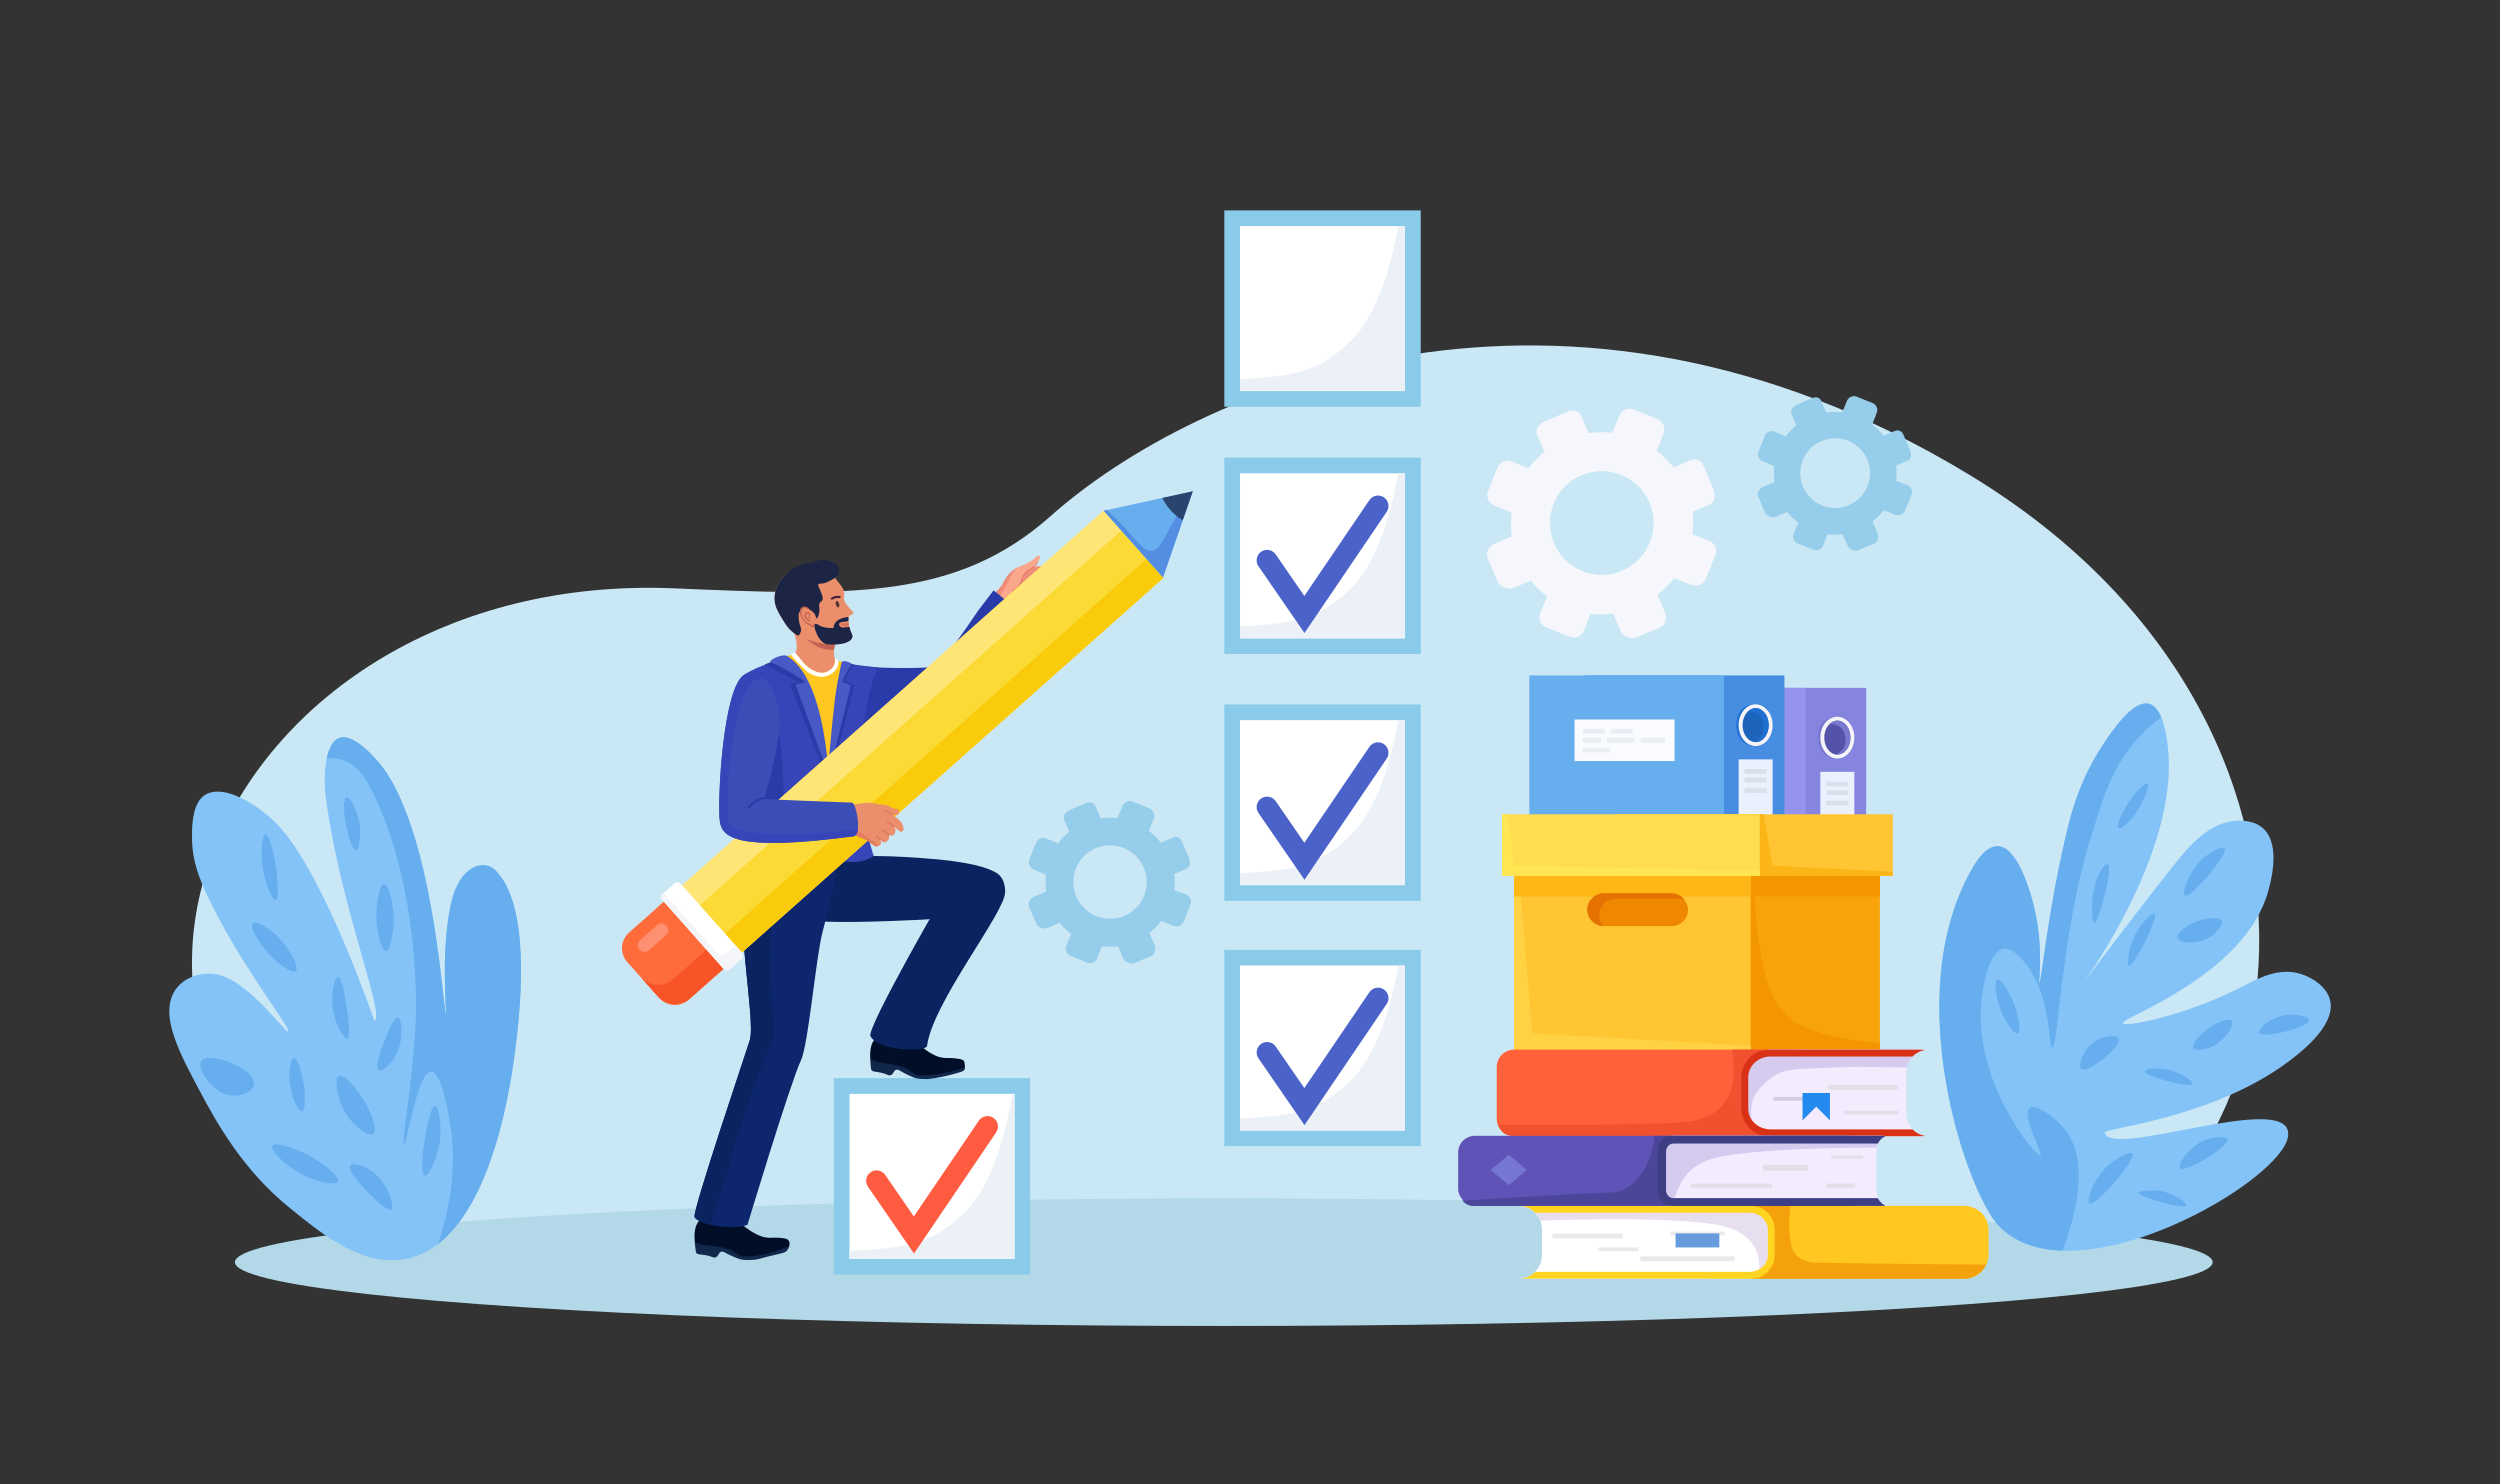 <?xml version="1.0" encoding="UTF-8"?>
<svg id="_x2014_ÎÓÈ_x5F_1" xmlns="http://www.w3.org/2000/svg" version="1.1" viewBox="0 0 6400 3800">
  <rect x="0" y="0" width="6400" height="3800" fill="#333333" stroke="none"/>
  <!-- Generator: Adobe Illustrator 29.2.0, SVG Export Plug-In . SVG Version: 2.1.0 Build 22)  -->
  <defs>
    <style>
      .st0 {
        fill: #8585e0;
      }

      .st1 {
        fill: #5f53b7;
      }

      .st2 {
        fill: #2070d1;
      }

      .st3 {
        fill: #1c2546;
      }

      .st4 {
        fill: #ffc533;
      }

      .st5 {
        fill: #f4f5f9;
      }

      .st6 {
        fill: #ff5b41;
      }

      .st7 {
        fill: #7878ce;
      }

      .st8 {
        fill: #7575d3;
      }

      .st9 {
        fill: #ffc71f;
      }

      .st10 {
        fill: #3b4db7;
      }

      .st11 {
        fill: #eaeaea;
      }

      .st12 {
        fill: #669cdd;
      }

      .st13 {
        fill: #29446d;
      }

      .st14 {
        fill: #e3dfe8;
      }

      .st15 {
        fill: #543434;
      }

      .st16 {
        fill: #e7dfef;
      }

      .st17 {
        fill: #ffd243;
      }

      .st18 {
        fill: #d4cbef;
      }

      .st19 {
        fill: #5353aa;
      }

      .st20 {
        fill: #a9d9ed;
      }

      .st21 {
        fill: #f5f7fc;
      }

      .st22 {
        fill: #258aef;
      }

      .st23 {
        fill: #b3d9e8;
      }

      .st24 {
        fill: #eb8e6c;
      }

      .st25 {
        fill: #9494ed;
      }

      .st26 {
        fill: #ffd522;
      }

      .st27 {
        fill: #fafbff;
      }

      .st28 {
        fill: #eaedf4;
      }

      .st29 {
        fill: #d6cce2;
      }

      .st30 {
        fill: #4b63c9;
      }

      .st31 {
        fill: #ebf0ff;
      }

      .st32 {
        fill: #12274c;
      }

      .st33 {
        fill: #c36252;
      }

      .st34 {
        fill: #ef8c78;
      }

      .st35 {
        fill: #f4ebff;
      }

      .st36 {
        fill: #f7f4f9;
      }

      .st37 {
        fill: #e57200;
      }

      .st38 {
        fill: #f95428;
      }

      .st39 {
        fill: #d8745d;
      }

      .st40 {
        fill: #fcb517;
      }

      .st41 {
        fill: #3845b8;
      }

      .st42 {
        fill: #548ee2;
      }

      .st43 {
        fill: #e27c5d;
      }

      .st44 {
        fill: #96cdea;
      }

      .st45 {
        fill: #ef8800;
      }

      .st46 {
        fill: #fff;
      }

      .st47 {
        fill: #010e28;
      }

      .st48 {
        fill: #67aeef;
      }

      .st49 {
        fill: #0d266d;
      }

      .st50 {
        fill: #ff6c3c;
      }

      .st51 {
        fill: #cae7f5;
      }

      .st52 {
        fill: #1d65bc;
      }

      .st53 {
        fill: #4659c6;
      }

      .st54 {
        fill: #f25130;
      }

      .st55 {
        fill: #84c3f7;
      }

      .st56 {
        fill: #ff8f71;
      }

      .st57 {
        fill: #442138;
      }

      .st58 {
        fill: #ebf1f7;
      }

      .st59 {
        fill: #f9cb0b;
      }

      .st60 {
        fill: #f28d79;
      }

      .st61 {
        fill: #3e3e84;
      }

      .st62 {
        fill: #ffdd50;
      }

      .st63 {
        fill: #f9a30b;
      }

      .st64 {
        fill: #ffe576;
      }

      .st65 {
        fill: #ffb715;
      }

      .st66 {
        fill: #ff613b;
      }

      .st67 {
        fill: #d86a50;
      }

      .st68 {
        fill: #4c469b;
      }

      .st69 {
        fill: #89cbe8;
      }

      .st70 {
        fill: #ffe652;
      }

      .st71 {
        fill: #092460;
      }

      .st72 {
        fill: #293ba8;
      }

      .st73 {
        fill: #478ee2;
      }

      .st74 {
        fill: #f4a10c;
      }

      .st75 {
        fill: #fcda35;
      }

      .st76 {
        fill: #d83116;
      }

      .st77 {
        fill: #fff2f0;
      }

      .st78 {
        fill: #dae0ea;
      }

      .st79 {
        fill: #f49600;
      }

      .st80 {
        fill: #97bfff;
      }

      .st81 {
        fill: #fba78d;
      }
    </style>
  </defs>
  <path class="st51" d="M1726.9,1506.2c453.2,19.3,721.5,29.4,963-185.3,369.1-328.2,1307.3-737.1,2349.9-106.5,1120.6,677.8,817,1989.2,124.6,2033.8-64.9,4.2-4073.6,21.3-4102.2,7.1C-17.1,2715.9,563.9,1456.6,1726.9,1506.2Z"/>
  <ellipse class="st23" cx="3132.9" cy="3231.2" rx="2531.5" ry="163.3"/>
  <path class="st21" d="M4328,1178.2l-43.4,18.5c-12.2-15.2-27.4-31-43.2-42.9l17.4-44.2c5.8-14.4-1.3-31.2-15.8-37l-60.4-24.4c-14.4-5.8-31,1.2-36.8,15.6l-18.4,44c-19.7-2.4-41.4-1.6-60.7.9l-18.5-43.4c-6.1-14.3-19.7-18-34-11.9l-59.9,25.5c-14.3,6.1-25.5,20.4-19.4,34.7l18.5,43.4c-15.2,12.2-28.5,26.3-40.5,42.2l-43-17.9c-14.4-5.8-30.6,1.1-36.4,15.5l-24.1,60.3c-5.8,14.4,1.3,30.9,15.8,36.7l44.2,18.5c-2.4,19.7-1.4,41.5,1.1,60.9l-43.4,18.5c-14.3,6.1-25,22.2-18.9,36.5l25.5,59.9c6.1,14.3,27.3,23,41.6,16.9l43.4-18.5c12.2,15.2,26.3,28.4,42.1,40.3l-18,42.9c-5.8,14.4,1.1,30.6,15.5,36.4l60.3,24.1c14.4,5.8,30.9-1.3,36.7-15.8l16.1-43.2c19.7,2.4,39.1,2.5,58.5,0l18.5,43.4c6.1,14.3,27.2,23.3,41.5,17.2l59.9-25.5c14.3-6.1,18-25.6,11.9-39.9l-18.5-43.4c15.2-12.2,30.8-27.3,42.7-43.1l44.1,17.4c14.4,5.8,31.2-1.3,37-15.7l24.4-60.4c5.8-14.4-1.2-31-15.6-36.8l-43-16c2.4-19.7,2.6-39,.1-58.3l43.4-18.5c14.3-6.1,16.3-24.7,10.2-39l-25.5-59.9c-6.1-14.3-18.7-20.5-33-14.4ZM4152.6,1461c-67.4,28.7-145.4-2.7-174.1-70.1-28.7-67.4,2.7-145.4,70.1-174.1,67.4-28.7,145.4,2.7,174.1,70.1,28.7,67.4-2.7,145.4-70.1,174.1Z"/>
  <path class="st44" d="M3002.7,2144.2l-30.7,13.1c-8.7-10.8-19.4-21.9-30.6-30.4l12.3-31.3c4.1-10.2-1-22.1-11.2-26.2l-42.8-17.3c-10.2-4.1-22,.8-26.1,11.1l-13,31.2c-14-1.7-29.3-1.1-43,.6l-13.1-30.7c-4.3-10.1-13.9-12.8-24.1-8.5l-42.4,18.1c-10.1,4.3-18.1,14.4-13.8,24.6l13.1,30.7c-10.8,8.7-20.2,18.7-28.7,29.9l-30.5-12.7c-10.2-4.1-21.7.8-25.8,11l-17.1,42.7c-4.1,10.2.9,21.9,11.2,26l31.3,13.1c-1.7,14-1,29.4.7,43.1l-30.7,13.1c-10.1,4.3-17.7,15.7-13.4,25.8l18.1,42.4c4.3,10.1,19.4,16.3,29.5,12l30.7-13.1c8.7,10.8,18.6,20.1,29.8,28.5l-12.7,30.4c-4.1,10.2.8,21.6,11,25.8l42.7,17.1c10.2,4.1,21.9-1,26-11.2l11.4-30.6c14,1.7,27.7,1.8,41.4,0l13.1,30.7c4.3,10.1,19.3,16.5,29.4,12.2l42.4-18.1c10.1-4.3,12.7-18.1,8.4-28.3l-13.1-30.7c10.8-8.7,21.8-19.3,30.3-30.6l31.3,12.4c10.2,4.1,22.1-.9,26.2-11.2l17.3-42.8c4.1-10.2-.8-21.9-11.1-26.1l-30.5-11.3c1.7-14,1.9-27.6,0-41.3l30.7-13.1c10.1-4.3,11.6-17.5,7.2-27.6l-18.1-42.4c-4.3-10.1-13.2-14.5-23.3-10.2ZM2878.5,2344.5c-47.8,20.3-103-1.9-123.3-49.6-20.3-47.8,1.9-103,49.6-123.3,47.8-20.3,103,1.9,123.3,49.6,20.3,47.8-1.9,103-49.6,123.3Z"/>
  <path class="st44" d="M4851.1,1103.1l-29.2,12.4c-8.2-10.2-18.4-20.9-29.1-28.9l11.7-29.8c3.9-9.7-.9-21-10.6-24.9l-40.7-16.4c-9.7-3.9-20.9.8-24.8,10.5l-12.4,29.6c-13.3-1.6-27.9-1.1-40.9.6l-12.4-29.2c-4.1-9.6-13.2-12.1-22.9-8l-40.3,17.2c-9.6,4.1-17.2,13.7-13.1,23.3l12.4,29.2c-10.2,8.2-19.2,17.7-27.3,28.4l-28.9-12.1c-9.7-3.9-20.6.7-24.5,10.4l-16.2,40.6c-3.9,9.7.9,20.8,10.6,24.7l29.7,12.5c-1.6,13.3-1,28,.7,41l-29.2,12.4c-9.6,4.1-16.8,14.9-12.7,24.6l17.2,40.3c4.1,9.6,18.4,15.5,28,11.4l29.2-12.4c8.2,10.2,17.7,19.1,28.3,27.1l-12.1,28.9c-3.9,9.7.7,20.6,10.4,24.5l40.6,16.2c9.7,3.9,20.8-.9,24.7-10.6l10.8-29c13.3,1.6,26.3,1.7,39.3,0l12.4,29.2c4.1,9.6,18.3,15.7,27.9,11.6l40.3-17.2c9.6-4.1,12.1-17.2,8-26.9l-12.4-29.2c10.2-8.2,20.7-18.4,28.8-29l29.7,11.7c9.7,3.9,21-.9,24.9-10.6l16.4-40.6c3.9-9.7-.8-20.9-10.5-24.8l-28.9-10.7c1.6-13.3,1.8-26.2,0-39.2l29.2-12.4c9.6-4.1,11-16.6,6.9-26.2l-17.2-40.3c-4.1-9.6-12.6-13.8-22.2-9.7ZM4733,1293.4c-45.4,19.3-97.8-1.8-117.2-47.2-19.3-45.4,1.8-97.8,47.2-117.2,45.4-19.3,97.8,1.8,117.2,47.2,19.3,45.4-1.8,97.8-47.2,117.2Z"/>
  <g>
    <path class="st20" d="M5333.7,2515.3c-1.4,1.9-2.2,3-2.2,3,0,0,.8-1,2.2-3Z"/>
    <path class="st55" d="M5889,2492.9c-55.9-16.8-107.8,12-139.3,28.2-160.6,82.9-311.1,108.3-315,98.5-5.8-14.6,312.7-120.9,372.3-339.5,6.4-23.7,30.8-113.1-9.7-155.9-23.8-25.1-59.8-23.5-70.8-23-72.2,3.2-125.9,68.8-156,106.6-84.2,105.7-218.2,282.7-236.8,307.5-1.4,2-2.2,3-2.2,3,0,0,.8-1.1,2.2-3,24.6-33.9,247-351.9,215.7-606.2-2.9-23.8-12-97.2-47.1-107.2-41.5-11.9-96.7,71.4-118.9,104.9-58.7,88.7-80.6,173.9-90.8,216.3-50.4,208.1-66.9,394-71.7,393.7-3.6-.3,14.3-101.3-19.8-217.8-7.8-26.8-38.4-131.5-86.7-132.7-11.7-.3-34.3,4.3-62.5,52.1-194.9,329.8-13.4,839.2,65.3,920.2,191.1,196.8,733.4-117.1,740.6-232.9,7.2-117.2-459.4,64.4-469.4-7-1.5-10.4,274.9-35.1,470.3-181.2,26.4-19.8,119-89,107-153.6-7-37.6-47.1-62-76.6-70.9Z"/>
    <path class="st20" d="M5333.7,2515.3c-1.4,1.9-2.2,3-2.2,3,0,0,.8-1,2.2-3Z"/>
    <path class="st48" d="M5502.3,1801.9c-41.5-11.9-96.7,71.4-118.9,104.9-58.7,88.7-80.6,173.9-90.8,216.3-50.4,208.1-66.9,394-71.7,393.7-3.6-.3,14.3-101.3-19.8-217.8-7.8-26.8-38.4-131.5-86.7-132.7-11.7-.3-34.3,4.3-62.5,52.1-194.9,329.8-13.4,839.2,65.3,920.2,41.1,42.3,98.4,61,163.1,63.1,36.7-98.5,65.7-225.7,11-303.2-26.2-37.1-80.3-75-95.9-61.8-20.8,17.6,35.2,117.4,28.2,121.7-10.4,6.5-176.2-192.9-150.3-402.6,1.9-15.4,14.6-118,54.4-126.8,8.4-1.9,23.4-.8,48.5,26.9,78.8,86.9,66.3,226,77.4,226,12.2,0,17.6-168.4,58.1-374.4,5.5-27.8,19.7-97.3,47.3-184.7,28-88.5,44.3-138.6,81.9-192.2,17.8-25.4,46.8-60.7,91.7-94.6-6.9-16.5-16.7-30.1-30.4-34Z"/>
    <path class="st48" d="M5456.4,2044.2c-17.5,24.1-37.2,62.3-34.9,72.8,2.1,9.4,21.4-4.3,35.9-21.3,23.9-28.1,44.8-77.5,41.5-87.5-3-9.1-26.5,14-42.5,36Z"/>
    <path class="st48" d="M5376.6,2230.9c-25.4,41.9-23.9,129.8-16,132,10.3,2.9,47.3-133,37.4-149.5-4.2-6.9-16,8.4-21.5,17.4Z"/>
    <path class="st48" d="M5617.4,2222.7c-18.3,26.1-31.5,64.8-24.4,69.9,14.1,10,112.3-106.2,101.9-120.4-5.9-8-50.6,12.1-77.6,50.5Z"/>
    <path class="st48" d="M5625.1,2358c-23.9,8.8-53.2,29.2-50.4,42,2.8,12.5,35.8,17.1,62.2,8.4,29.3-9.7,55.9-37.6,51.4-50-4.4-12.2-39-9.3-63.2-.4Z"/>
    <path class="st48" d="M5516,2339.1c-6.2-4.7-42.2,28.3-58.3,73.4-8.3,23.3-14.1,57.6-8.1,59.9,12.4,4.8,77.2-125.2,66.5-133.3Z"/>
    <path class="st48" d="M5113.2,2508.3c-9.5,4.3-4.1,55.4,16.8,95.8,9.4,18,27.6,45.1,35.4,41.4,9-4.4,2.5-50.6-14.2-87.3-10-21.8-29.6-53.6-37.9-49.9Z"/>
    <path class="st48" d="M5359.8,2667.7c-28.3,20.5-40.1,61-31.7,68.9,14.5,13.6,103.2-56.8,96-76.5-4-10.9-39.2-10.7-64.3,7.6Z"/>
    <path class="st48" d="M5547.7,2737.9c-24.2-4.4-55.7-1.8-56.5,4.6-1.6,12.6,117.8,44.7,122.2,32.8,2.5-6.7-29.6-30.8-65.7-37.4Z"/>
    <path class="st48" d="M5642.7,2640.9c-10.8,9.3-32.5,31.1-27.9,41,4.4,9.6,32.3,6,52.8-5.1,30.2-16.2,52.5-52.8,45.8-62.9-6.9-10.4-45.2,5.1-70.7,27Z"/>
    <path class="st48" d="M5845.7,2599.3c-34.7,7.1-65.3,35.3-61.9,44.5,6.1,16.6,127.5-13.4,127.2-31.6-.2-9.7-35.1-19.1-65.3-12.9Z"/>
    <path class="st48" d="M5395,2985.6c-37.5,34.7-54.6,89.2-46.4,95.4,14.2,10.7,121-112.2,110.3-127.4-5.3-7.6-40.9,10.7-63.9,32Z"/>
    <path class="st48" d="M5528,3048.3c-12.3-1.8-24.7-.8-24.7-.8-10.6.8-27.5,2.1-28.1,5.8-1.5,10.1,117.8,44.7,122.2,32.8,2.6-7.2-36.5-33.1-69.4-37.9Z"/>
    <path class="st48" d="M5622.1,2930.9c-25.9,18.2-47.4,51.5-41.6,59.4,11.1,15,127-54.8,121.6-73-3.1-10.3-46.8-9.8-80,13.6Z"/>
  </g>
  <g>
    <path class="st55" d="M1266.4,2226.4c-27.1-25.8-90.1-13.6-112.2,88.5-27,125-9.6,281-13.1,281.1-2.2,0-12.4-133.3-37.1-271-48.3-269.3-115.7-352.6-139.1-378.7-14.8-16.4-67.5-74.9-101.2-54.8-28.9,17.3-38.5,85.5-28.3,160,37.1,271,153.4,556,122.7,561.3,0,0-120.2-353-235.4-488.2-53-62.2-162.4-130.4-207.7-81.2-24.8,26.9-23.8,82.6-23.4,105.3,1.2,65.6,24.1,119.2,70.8,206.6,75.7,141.8,181.1,277.5,175.7,285.3-5.4,7.9-106.6-138.6-190.9-147.4-39.2-4.1-92.8,12.3-109,63-19.5,61,23.9,144.3,71.2,233.1,44.3,83.1,110.1,203.9,232.5,303.2,85.6,69.5,189.9,154.2,301.1,129.7,223.2-49.2,271.8-494.1,280.3-572,7.9-71.9,36.6-334.9-56.9-423.9Z"/>
    <path class="st48" d="M1266.4,2226.4c-27.1-25.8-90.1-13.6-112.2,88.5-27,125-9.6,281-13.1,281.1-2.2,0-12.4-133.3-37.1-271-48.3-269.3-115.7-352.6-139.1-378.7-14.8-16.4-67.5-74.9-101.2-54.8-13,7.8-22.1,25.8-27.2,50.1,14.7-1.7,30.3-.4,46,6,35.6,14.6,56,49.5,68.9,75.2,127.2,253.3,113.2,581.1,113.2,581.1-7.4,172.9-37.9,322.7-30.5,324.6,8.1,2.1,35-186.7,69.8-185.4,25.9,1,45.5,107,51.5,154.7,6.7,54.1,10.7,152.3-34,287,156.8-120.9,194.6-466.8,202.1-534.6,7.9-71.9,36.6-334.9-56.9-423.9Z"/>
    <path class="st48" d="M582.5,2717.2c-18.6-6.4-61.2-16.3-68.5.8-8.8,20.6,32.5,84.2,81.2,87.1,23.7,1.4,52.9-11.5,55-29.4,2.7-22.8-38.9-48.5-67.8-58.4Z"/>
    <path class="st48" d="M751.9,2708.5c-7.8,1-12.3,31.2-11,55.3,2.3,42.4,23.6,83.7,32.9,81.1,8.9-2.5,8.1-45,3-74.7-4.6-26.8-16.1-62.8-24.9-61.7Z"/>
    <path class="st48" d="M771.9,2948.7c-25.5-11.3-70.9-26.6-75.6-15.3-4.9,11.8,34.8,51.5,77.8,73.5,38.3,19.6,87.5,29.4,91.7,17.2,4.7-13.4-45.5-53.9-93.9-75.5Z"/>
    <path class="st48" d="M679.4,2136c-7.5,1-10.4,37.1-9.3,62.1,2.4,55.9,27.1,108.4,36,105.8,8.2-2.3,3.9-50.4,2.7-63.5-4.4-49.5-19.8-105.6-29.4-104.4Z"/>
    <path class="st48" d="M711.1,2398c-23.9-23.4-58-42.7-64.7-33.7-6.7,9,14.9,44.8,32.4,66.5,28.4,35.3,71.1,64.5,79.3,54.6,7.9-9.6-16-57-47-87.4Z"/>
    <path class="st48" d="M865.1,2501.3c-8,.2-16.1,35.3-14.2,67.4,2.9,49.1,29.4,93.5,38.4,90.3,9.8-3.5.8-64.4-1.6-80.5-1.5-10.3-11.4-77.5-22.6-77.2Z"/>
    <path class="st48" d="M866.6,2754.9c-11.5,7.9-3.9,58,17.4,93.7,22.2,37.3,62.2,63.6,72.7,53.1,11.2-11.2-10.3-64.5-34.3-99-14.4-20.7-44.2-55.6-55.7-47.7Z"/>
    <path class="st48" d="M945.5,2993.8c-18.3-11.2-44.4-18.4-49.2-9.4-8,15.1,47,69.7,49.3,71.9,14.4,14.2,48.8,48,56.9,39.9,9.2-9.2-12.7-75.2-57-102.5Z"/>
    <path class="st48" d="M886.4,2041c-10.2,3.3-6.5,58.7,6.7,100.9,3.3,10.6,11.1,35.4,18.1,34.5,7.6-.9,12.7-32,10.2-58.7-3.8-40.4-25.7-79.7-34.9-76.7Z"/>
    <path class="st48" d="M982.9,2263c-10,.3-17,38.6-18.8,61.5-4.2,52.9,12.2,110.1,24.5,109.7,10.6-.3,18.2-43,19.1-72.7,1.5-47.4-13.1-98.9-24.8-98.5Z"/>
    <path class="st48" d="M1019.1,2604.5c-9.1-2.9-24.4,34.6-32.9,55.2-2.5,6-28.7,70.2-17.4,79.5,7.3,6,29.1-11.6,41.8-32.4,24.3-39.9,19.1-98.9,8.5-102.3Z"/>
    <path class="st48" d="M1113.6,2830.8c-8.1-.7-16,34.5-20.5,54.7-10.9,48.7-17.8,119.8-6.3,123.7,9.8,3.3,33.9-42.4,39.6-90.6,4.9-41.7-3.7-87-12.8-87.8Z"/>
  </g>
  <g>
    <rect class="st69" x="2134.5" y="2760.1" width="502.7" height="502.7"/>
    <rect class="st46" x="2174.7" y="2800.3" width="422.4" height="422.4" transform="translate(5397.4 625.6) rotate(90)"/>
    <path class="st58" d="M2478.3,3094.5c-32,35.1-67.8,57.1-67.8,57.1-57.4,35.3-113,42-167.8,46.4-20.5,1.6-43.2,3.2-68,4.3v20.3h422.4v-422.4h-5c-16.2,95.3-49.1,223.3-113.8,294.2Z"/>
    <path class="st6" d="M2339.7,3208.9l-117.7-170.8c-8.4-12.2-5.3-28.8,6.9-37.2h0c12.2-8.4,28.8-5.3,37.2,6.9l73.3,106.3,166.5-245.3c8.3-12.2,25-15.4,37.2-7.1h0c12.2,8.3,15.4,25,7.1,37.2l-210.4,310.1Z"/>
  </g>
  <g>
    <rect class="st69" x="3134.3" y="2431.5" width="502.7" height="502.7"/>
    <rect class="st46" x="3174.4" y="2471.7" width="422.4" height="422.4" transform="translate(6068.5 -702.7) rotate(90)"/>
    <path class="st58" d="M3579.6,2471.7c-16.8,94.1-49.6,216-112.1,284.5-32,35.1-67.8,57.1-67.8,57.1-57.4,35.3-113,42-167.8,46.4-17.5,1.4-36.7,2.7-57.5,3.8v30.6h422.4v-422.4h-17.2Z"/>
    <path class="st30" d="M3339.4,2880.2l-117.7-170.8c-8.4-12.2-5.3-28.8,6.9-37.2h0c12.2-8.4,28.8-5.3,37.2,6.9l73.3,106.3,166.5-245.3c8.3-12.2,25-15.4,37.2-7.1h0c12.2,8.3,15.4,25,7.1,37.2l-210.4,310.1Z"/>
  </g>
  <g>
    <rect class="st69" x="3134.3" y="1803.4" width="502.7" height="502.7"/>
    <rect class="st46" x="3174.4" y="1843.6" width="422.4" height="422.4" transform="translate(5440.4 -1330.8) rotate(90)"/>
    <path class="st58" d="M3579.6,1843.6c-16.8,94.1-49.6,216-112.1,284.5-32,35.1-67.8,57.1-67.8,57.1-57.4,35.3-113,42-167.8,46.4-17.5,1.4-36.7,2.7-57.5,3.8v30.6h422.4v-422.4h-17.2Z"/>
    <path class="st30" d="M3339.4,2252.1l-117.7-170.8c-8.4-12.2-5.3-28.8,6.9-37.2h0c12.2-8.4,28.8-5.3,37.2,6.9l73.3,106.3,166.5-245.3c8.3-12.2,25-15.4,37.2-7.1h0c12.2,8.3,15.4,25,7.1,37.2l-210.4,310.1Z"/>
  </g>
  <g>
    <rect class="st69" x="3134.3" y="1171.7" width="502.7" height="502.7"/>
    <rect class="st46" x="3174.4" y="1211.8" width="422.4" height="422.4" transform="translate(4808.7 -1962.6) rotate(90)"/>
    <path class="st58" d="M3579.6,1211.8c-16.8,94.1-49.6,216-112.1,284.5-32,35.1-67.8,57.1-67.8,57.1-57.4,35.3-113,42-167.8,46.4-17.5,1.4-36.7,2.7-57.5,3.8v30.6h422.4v-422.4h-17.2Z"/>
    <path class="st30" d="M3339.4,1620.4l-117.7-170.8c-8.4-12.2-5.3-28.8,6.9-37.2h0c12.2-8.4,28.8-5.3,37.2,6.9l73.3,106.3,166.5-245.3c8.3-12.2,25-15.4,37.2-7.1h0c12.2,8.3,15.4,25,7.1,37.2l-210.4,310.1Z"/>
  </g>
  <g>
    <rect class="st69" x="3134.3" y="538.6" width="502.7" height="502.7"/>
    <rect class="st46" x="3174.4" y="578.7" width="422.4" height="422.4" transform="translate(4175.5 -2595.7) rotate(90)"/>
    <path class="st58" d="M3579.6,578.7c-16.8,94.1-49.6,216-112.1,284.5-32,35.1-67.8,57.1-67.8,57.1-57.4,35.3-113,42-167.8,46.4-17.5,1.4-36.7,2.7-57.5,3.8v30.6h422.4v-422.4h-17.2Z"/>
  </g>
  <path class="st72" d="M2207.8,1705.3c50.2,6.9,176.9,6,199.2,0,37.1-10,63.1,30.6,49.8,61.1-23.4,53.6-247.8,122.1-261.8,102.7-12.5-17.4-2.4-165.9,12.8-163.8Z"/>
  <path class="st81" d="M2574.8,1494.1c5.1-5.2,1.4-11.6,5-15.8,12.7-14.9,29.4-20.5,32.7-21.6,2-.6,8-1.6,20.1-3.5,7.2-1.2,13.5-1.8,25.9-3.2,14.5-1.6,17.6-1.7,19,.3,1.8,2.5-.5,6.2-5,15.2-9.7,19.6-14.6,29.4-15.7,39.2-.8,6.7.1,9.9-2.4,16-3.1,7.6-8.5,12.2-10.6,13.9-5.6,4.6-10.8,6.4-16.9,8.4-5.8,1.9-12.2,4.1-20.6,3.7-4.7-.2-6.4-1.1-12-.8-3.4.2-6.3.7-8.3,1.2l-48.9-7.8c6.1-2.2,7.8-20.3,17.8-27.1,7.6-5.2,17.8-16.3,19.7-18.1Z"/>
  <path class="st60" d="M2603.8,1501.7c3-3.8,5.1-8.2,9.2-16.9,7.4-15.7,6.6-17.1,10.4-21.1,4.1-4.3,8.3-6.2,16-9.6,2.4-1.1,4.7-2,7-2.8,3.4-.4,7.3-.8,12.2-1.4.7,0,10.8-.9,16.1-1.1l-14,42.3c-2,5.1-3.2,9.3-3.7,13.6-.8,6.7.1,9.9-2.4,16-.9,2.2-2,4.1-3.1,5.7-3,1.1-8.9,4.5-12.7,5.2-23.4,3.9-44-20.6-41.2-23.4,2.3-2.3-.3,1.7,6.2-6.5Z"/>
  <path class="st81" d="M2638,1494.6c.5,0,.8.1.8.1,0,0-.3,0-.8-.1Z"/>
  <path class="st81" d="M2620.4,1494.2c7.1-.9,15.1,0,17.7.4.5,0,.8.1.8.1,0,0-.3,0-.8-.1-1.4-.3-4.5-1.1-7-3.3-.8-.7-2.9-2.7-2.9-5.4,0-1.6.7-2.8,1.6-4.1.6-.9,2.1-3.3,5-4.7,2.1-1,3.3-.7,8.4-1,2.1-.1,3.9-.3,7.5-.7,6.1-.7,12.4-1.9,13.5-2.1,4.6-.8,6.3-1.3,8.9-.7,1,.3,3.2.8,5.2,2.7.6.6,3,3,3.1,6.8.1,2.7-.9,4.7-1.2,5.1-2.2,4-6.9,5.2-7.9,5.5-3.3.9-5.5.2-6.1,1.5-.4.8.3,1.7.8,3,1.4,3.5.7,8.4-1.5,10.9-2.8,3.4-7.4,1.7-8.9,5-.5,1.2,0,1.6,0,4-.1,3.5-1.6,8.4-5,10.5-.7.4-1.8.9-6,.8-5.5,0-7.8-1.1-17.1-3-4.8-1-6.7-1.3-9.1-3-1.2-.8-4.5-3.1-4.3-5.7.3-3.1,5.2-6,5.2-6,0,0-2-.9-4.1-2.9-.6-.6-2.5-2.3-2.8-5.1-.3-2.5.8-5.1,2.5-6.6,1.7-1.5,3.6-1.8,4.6-1.9Z"/>
  <path class="st67" d="M2656,1493c2.1,0,4.7.1,6.9.3,1.1,0,2.2.1,3.2.2v1.6c-1,0-2.1-.1-3.3-.2-2.2-.1-4.7-.3-6.8-.3h-1.3c-5.5.1-13,.2-17.1.7l-.2-1.6c4.2-.5,11.8-.6,17.3-.7h1.3Z"/>
  <path class="st67" d="M2646.6,1510.1c2.4.3,5,1,7.1,1.5,1.2.3,2.2.6,3,.7l-.3,1.5c-.9-.2-1.9-.4-3.1-.7-2-.5-4.5-1.2-6.9-1.5-3.7-.5-7.9-1-13.3-1.1-2.8,0-8.6.5-12.7.9l-.2-1.6c4.2-.4,10-1,12.9-.9,5.5.1,9.8.7,13.5,1.2Z"/>
  <path class="st81" d="M2590.4,1464.2c5.2-5.6,8.3-8.4,12.7-10.8,2.8-1.6,3.4-1.4,9.5-3.9,2.9-1.2,10.3-4.2,18.1-8.4,4.3-2.3,9.3-5,15.2-9.4,8.4-6.3,9.4-9.1,11.8-9.5,3.2-.5,4.2,1.6,4.3,3.9,0,2.6-.6,4.6-1,5.7-2.8,7.9-9.3,14.5-9.3,14.5-4.1,4.1-7.9,6.6-12.7,9.8-5.7,3.8-7.4,4.2-11.1,7.5-1.2,1.1-4.3,4.1-7.2,8.7-3.7,5.9-4.8,10.9-5.7,13.8-3.9,12.9-17.7,27.6-30,26.5-5.5-.5-11-4.2-13.3-9.2-3.2-6.6,0-13.7,2.5-19.2,2.3-5.1,6.9-10.1,16.3-20.1Z"/>
  <path class="st77" d="M2636.1,1482.1c1.3,1.2,1.6,2.7,1.8,3.4.2,1,.5,2.3,0,3.6-.8,1.7-2.8,3-4.6,2.6-1.3-.3-2-1.2-2.5-1.8-1.3-1.7-1.4-3.6-1.4-4.2,0-.5,0-4.5,2.4-5.3,2-.7,4.1,1.3,4.3,1.6Z"/>
  <path class="st77" d="M2617.1,1497c1.2-.2,2.2.2,3.4.7,1.2.5,1.8.7,2.2,1.2,2.2,2,1.7,7-.3,8.1,0,0-.8.3-2.4.7-1,.3-1.5.4-1.6.4-1.8,0-3.2-2.5-3.4-2.8-1.1-2-.8-3.9-.7-4.7.1-1,.3-2.4,1.4-3.2.5-.3,1-.4,1.4-.5Z"/>
  <path class="st77" d="M2618.5,1512.9c.7-.3,2-.6,2.5,0,.4.4,0,.9-.2,2.4-.3,2.2.5,3.1-.2,3.8-.4.4-1.1.5-1.9.5-.6,0-1.2,0-1.7-.2-1.2-.7-1.4-2.3-1.4-2.4-.1-1.9,1.5-3.4,2.9-4Z"/>
  <path class="st34" d="M2586.8,1465.2c5.5-5.3,11.9-9.4,16.3-11.8,1.1-.6,1.9-1,2.7-1.3-8.1,7-15.6,15-20.6,26.3-3.3,7.5-3.6,12.2-9.1,20.1,0,0-14.6,28.2-23.3,34.9-2.7,2-12.5-2.2-22,1.8,0,0,20.8-21.5,28.8-30.6,8.9-10.2,12.6-25.3,27.1-39.5Z"/>
  <path class="st67" d="M2604.6,1502c4.5-4.8,8-10.7,9.7-16.2.1-.4.3-.9.4-1.4.8-3,2.1-7.5,5.3-12.6,2.6-4.1,5.4-7.1,7.4-8.8,2.4-2.2,3.9-3.1,6.3-4.5,1.3-.8,2.8-1.7,4.9-3,.2-.1.4-.2.6-.4,2.9-1.9,11.9-7.7,16.6-15.9l1.4.8c-4.9,8.6-14.1,14.5-17.1,16.5-.2.1-.4.3-.6.4-2.1,1.4-3.6,2.3-4.9,3.1-2.3,1.4-3.8,2.3-6,4.3-1.9,1.7-4.6,4.5-7.1,8.5-3.1,5-4.4,9.3-5.2,12.2-.1.5-.3,1-.4,1.4-1.7,5.7-5.4,11.8-10,16.8-5,5.3-10.6,8.9-15.9,10l-.3-1.5c5-1,10.3-4.4,15.1-9.5Z"/>
  <path class="st81" d="M2668.9,1456.2c5.5-2.9,7.4-5.4,11.2-4.9,2.2.3,3.7,1.3,4.2,1.7,3.1,2.2,4.5,6.3,3.9,9.8-.4,2.1-1.4,3.4-2.7,5.1-2.2,2.9-4.8,4.6-6.4,5.5-2.6,1.5-6.8,1.9-15.2,2.9-3.1.3-4.6.4-6.4-.4-.2,0-3.8-1.8-4.5-5.6-.7-3.8,2.1-7,3.2-8.1,3.3-3.6,5.4-2.2,12.7-6Z"/>
  <path class="st77" d="M2662.3,1463.5c1.3.1,3.1.4,4.9,1.6,1,.7,2.3,1.5,2.6,2.9.3,1.4-.5,2.5-.8,3.1-1.6,2.6-5,3.8-7.8,3.6-1.2,0-3.6-.2-4.9-2-1-1.3-.9-2.8-.9-3.6,0-.4.3-4,2.9-5.4,1.1-.6,2.1-.4,4.1-.2Z"/>
  <path class="st67" d="M2667.1,1476.6c1.6-.3,3.3-1.1,4.7-1.6.7-.3,1.3-.6,1.8-.7l.5,1.5c-.4.1-1,.4-1.7.7-1.5.6-3.3,1.4-5,1.7-3.5.7-8.2.3-11.6-2.5-1.1-.9-2.1-2.1-2.9-3.5l1.4-.7c3.6,6.6,11.3,5.5,12.8,5.2Z"/>
  <path class="st72" d="M2543.5,1511.2l48.9,39.6c5.5,3.3-51.3,108.3-87.7,162.2-40,59.3-139.2,27.6-139.2,27.6,57.6-56.5,105.7-129.5,138.3-177l39.8-52.4Z"/>
  <path class="st72" d="M2407,1705.3c5.9,5.6,7.1,11.6,7.2,14.6l-4.3.2c-.1-2.4-1.1-7.2-5.9-11.7-4.6-4.3-10.5-6.3-13.5-7l1-4.2c3.5.9,10.1,3.1,15.5,8.1Z"/>
  <path class="st71" d="M2357.2,2196.4c-48.6-3.2-96.2-6.3-166.6-4.5-158.5,4.1-150.4-44.1-174.4,2.9-5.9,11.5-1.1,58.1,9.6,89.5,9.3,27.4,17.4,51.1,39.6,67.9,18.1,13.7,203.4,6.6,279.7,2.9,21.4-1,61.4-3.1,111.1-9.4,45.1-5.8,96.3-108.6,91.7-111.9-15.6-11.3-63.6-28.8-190.7-37.3Z"/>
  <path class="st47" d="M2468.1,2717.2c-1.4-4-6.4-5.7-20-7.5-17.8-2.3-23.4-.2-34.8-1.9-11.9-1.7-20.2-6.1-27.1-9.8-23.4-12.4-28.8-23-45.8-36.9-28.4-23.1-71-28.7-92.6-10.4-2.9,2.4-8.9,8.2-13.4,17-6.6,12.8-6.5,25.1-6.8,32.5-.6,15.4,2.6,13.3,1.8,26.5-.2,2.9-.4,4.7.7,6.8,2.9,5.6,10.8,4.4,24.3,7.4,16.9,3.7,19.5,8.8,25.8,6.2,7.7-3.2,7-12.1,14.2-13.7,4.6-1.1,8.1,1.8,15.8,6.3,0,0,9.7,5.7,26,12.6,11.5,4.9,21.1,4.9,36.4,5,17.6,0,16.8-2.8,63-11.6,18.6-3.5,29.3,0,33.3-8.3,2.2-4.5,1.2-14.6-.8-20.1Z"/>
  <path class="st32" d="M2470.1,2730.5c-6.7,8-63.8,19.8-86.5,21.5-22.5,1.7-33.7,2.5-45.3-4.2-7-4.1-11.2-9.2-23.4-14.5-2.8-1.2-8-3.3-20.1-6.2-24.6-5.8-31.9-3.9-49-8.6-4.5-1.3-10.6-3.2-17.6-6.4.6,6.5,1.2,24.4,2.3,26.5,2.9,5.6,10.8,4.4,24.3,7.4,16.9,3.7,19.5,8.8,25.8,6.2,7.7-3.2,7-12.1,14.2-13.7,4.6-1.1,8.1,1.8,15.8,6.3,0,0,9.7,5.7,26,12.6,11.5,4.9,21.1,4.9,36.4,5,17.6,0,88.3-15.4,94.2-22.4,2.5-3,3-6.7,3-9.4Z"/>
  <path class="st71" d="M2573.2,2283.6c0-91.6-116-51.9-137.3-25.9-9.6,11.7-218.2,374.4-207.6,394.7,20.6,39.6,143,40.4,144.9,25.3,14.5-112.2,200-341.4,200-394.1Z"/>
  <path class="st47" d="M2019,3175.8c-2.4-3.5-6.6-5.5-20.3-6.8-17.9-1.7-23.4.6-34.8-.6-11.9-1.3-20.4-5.4-27.4-8.8-23.8-11.5-46-32.6-63.5-45.8-29.2-22-55.6-15.5-76.6,3.5-2.8,2.5-8.6,8.5-12.8,17.5-6.1,13-5.8,25.3-5.6,32.7.3,12.3,1.6,21.4,2.8,26.4.6,2.8-.2,4.7,1,6.8,3.1,5.5,10.9,4,24.6,6.5,17,3.1,19.8,8.1,26,5.2,7.5-3.5,6.5-12.3,13.7-14.2,4.6-1.2,8.2,1.5,16,5.7,0,0,9.9,5.3,26.4,11.7,11.6,4.5,21.2,4.2,36.5,3.7,17.6-.6,16.7-3.4,62.5-13.9,18.4-4.2,28.8-6.1,32.5-14.5,2-4.6,2-10.8-1-15.1Z"/>
  <path class="st32" d="M2020.5,3189.7c-11.5,4.9-20.5,8.2-28.7,11-17.1,5.9-33.7,11.4-56.3,14-22.4,2.5-33.6,3.7-45.5-2.6-7.2-3.8-11.5-8.8-23.9-13.7-2.9-1.1-8.1-3-20.3-5.5-24.8-4.9-32.1-2.7-49.2-6.8-4.6-1.1-10.7-2.8-17.8-5.7.9,6.4,2.5,9.3,2.3,19.6,0,2.9-.2,4.7,1,6.8,3.1,5.5,10.9,4,24.6,6.5,17,3.1,19.8,8.1,26,5.2,7.5-3.5,6.5-12.3,13.7-14.2,4.6-1.2,8.2,1.5,16,5.7,0,0,9.9,5.3,26.4,11.7,11.6,4.5,21.2,4.2,36.5,3.7,17.6-.6,16.7-3.4,62.5-13.9,18.4-4.2,24.9-5.2,29.5-13.7,1.2-2.2,2.6-5,3.2-8.1Z"/>
  <path class="st49" d="M1952.1,2238.3c-6,3.8-31.2-43.5-37.1-26.7-41.8,118.3,21.6,396,4.3,452.2-5.4,17.5-146.4,433.8-141.3,451.3,5.7,19.7,98.7,34.8,135.5,20.5,0,0,109.3-362.4,136.9-421,19.1-40.4,38-261.5,55-327.5,17.7-68.6,61.9-242.1,41-270.7-32.6-44.7-150,94-194.4,121.9Z"/>
  <path class="st71" d="M1976.1,2663.9c17.7-40.1-30.7-224.6,17.6-433.1-.8.5-72.7-36-78.7-19.2-41.8,118.3,21.6,396,4.3,452.2-5.4,17.5-145.3,433.5-141.3,451.3,2.2,9.7,37.2,11.6,41.6,20.3,14.4-43.6,102.9-350.2,156.5-471.5Z"/>
  <g>
    <path class="st24" d="M2135.9,1657c2.4-11.3,6.6-13,6.6-18.2,0-25.9-104-51.8-112.1-35.4-2.8,5.8,3.1,14,7.2,32.7,9.8,45.6-18,45.3-13.9,49.9,18,20.4,50.8,36.6,81.7,43,13.3,2.7,39.9,5.3,44.7-4.8,3.2-6.7-6.6-12.1-12.4-35.5-1.9-7.7-4.5-18.7-1.8-31.7Z"/>
    <path class="st33" d="M2035.8,1599.7c12.5,20.8,41.4,59.6,86.4,63.7,3.8.3,8,.5,12.7.2.2-2.1.5-4.3,1-6.6,2.4-11.3,6.6-13,6.6-18.2,0-23.2-83.6-46.4-106.7-39.1Z"/>
    <path class="st24" d="M2164.6,1543.6c-1.8-3-3.4-5.9-4.1-10.2-.8-5,.4-7.7.8-11.4,1-10-5.4-18.9-10.4-25.9-6.8-9.5-12.5-11.8-11.9-17.8.3-3.3-11.7-27.3-27.1-27.1-17.3.2-20.1-1.9-31.4-2-10.1,0-49.5-.3-75.8,28.3-2.7,2.9-23.2,25.9-21.6,57.6.9,18.8,9.2,32.3,22.1,53.2,6.4,10.5,12,19.3,22.2,28.3,12.4,10.8,24.1,15.3,39.3,20.8,30.9,11.3,54.2,11.3,72.3,11.3,3.1,0,16.4-.1,30.1-7.1,10.5-5.3,11.7-9.8,11.9-11.4.5-3.2-1.2-4.1-3.9-12.8-1.7-5.3-2.4-9.3-3.3-13.8-1.6-8.5-1.8-13.5-1.8-15-.1-4.7-.2-7.1.5-8.7,2.9-6.6,11.5-6.3,12.1-10.6.3-1.7-.9-2.8-5.2-7.4-10.7-11.6-13.6-16.3-14.6-18Z"/>
    <path class="st3" d="M2113.4,1433.8c-17.1-2.6-33.5,7.9-44.8,7.8-10.1,0-37.7,7.3-64,35.9-2.7,2.9-23.2,25.9-21.6,57.6.9,18.8,9.2,32.3,22.1,53.2,6.2,10.2,11.6,18.8,21.3,27.5-3-5.9-6.2-10.8-9.1-14.9,2.9,4.1,6.1,9,9.1,14.9.3.3.6.5.9.8,5.4,4.8,10.8,8.3,16.3,11.2,3.1-3,5.9-7.6,6.9-12.4,1.8-8.5-3.1-11.1-5.2-26.9-1.2-8.9-2-16.1,2-22.8,2.8-4.7,8.7-10.3,14.9-9.8,2,.1,4.3,1.5,9,4.2,5.7,3.3,8.5,4.9,10.9,7.2,7.2,7.1,6.1,15.8,8.3,15.8,2.9,0,9.2-15.2,7-28.6-.4-2.1-1.2-5.9.5-9.9,1.9-4.4,4.8-4.1,6.9-7.4,3.4-5.6-.2-14.3-6.1-28.4-3.3-7.7-5.1-10.5-3.6-12.9,1.8-2.9,6.2-1.1,14.8-2.9,5.6-1.2,10.1-3.6,19.2-8.6,4.4-2.4,7.6-4.1,10-5.8,0-.1,0-.3,0-.3,10.7-4.3,22.6-37.4-25.5-44.6Z"/>
    <path class="st15" d="M2141.7,1538.5c-2.3.6-3.2,4.8-1.9,9.3,1.2,4.5,4.1,7.7,6.4,7.1,2.3-.6,3.2-4.8,1.9-9.3-1.2-4.5-4.1-7.7-6.4-7.1Z"/>
    <path class="st39" d="M2172,1593.3c-6.7,4.6-21.8,1.4-22.3,2.6-.7,1.8,13,11.8,22.2,8.3.9-.3,1.5-1.1,1.5-2.1,0-2.8-.5-9.5-1.4-8.8Z"/>
    <path class="st57" d="M2150,1525.8c-3.3-.6-7.5-.8-12.2.3-3.3.8-6.5,2.1-9.4,4-1.4.9-1.7,2.7-.7,4h0c.9,1.2,2.4,1.5,3.6.7,2.4-1.5,5-2.6,7.8-3.3,3.8-.9,7.3-.7,10-.3,1.4.2,2.7-.6,3.1-2h0c.4-1.7-.6-3.3-2.1-3.5Z"/>
    <path class="st3" d="M2176.1,1610.9c-.8-3.6-.1-4.5-1.1-5.4-2.3-2.2-59.8,10.5-81.2-6.7-3.9-3.1-6.9-.9-8.4-.9-4.4-.2,8.1,51.3,35.9,52,14.5.4,20.7,0,25.6-.5,7.4-.8,14.5-2.1,22-5.3,4.5-2,8.2-4.2,10.9-8.2,1-1.5,2.8-4.4,2.7-8.1,0-.9-.2-1.5-2.7-7.5-2.8-6.7-3.2-7.2-3.6-9.3Z"/>
    <path class="st3" d="M2172,1580.4c0-1-4.2-.4-7.5,0-5.7.8-7.9,2.1-10.1,2.8-1.9.6-4.9,1.6-8.4,3.9-2.2,1.4-6.8,4.6-9.8,10.6-1.2,2.3-2.9,6-2.1,10.3.5,2.8,2.2,5.9,3.3,5.7.8-.1,22.5-7.1,19.9-7.2-7.2-.1-12.1-7.8-7.5-12.1,3-2.9,21.7-3.1,22.1-4.5.7-2.7,0-7.5.2-9.6Z"/>
    <g>
      <path class="st24" d="M2069.5,1557.5c-.5-.4-9.5-7-15.8-3.1-6.1,3.7-5.8,14.9-4.2,21.6,4,15.8,21.9,27.9,28.5,23.7,7.4-4.7,4.9-31.9-8.6-42.1Z"/>
      <g>
        <path class="st33" d="M2072.4,1587.3s-.3-.2-.6-.4c.4.2.6.4.6.4Z"/>
        <path class="st33" d="M2072.4,1587.3c-.3-.2-.6-.4-.8-.5-.2-.1-.5-.3-.9-.5-2-1.2-1.1-.7,0,0-1.5-1-3.7-2.5-5.3-4.7-2.3-2.9-3.3-5.7-2.8-7.6.5-1.8,2.3-3.7,4.5-3.7,1.6,0,3.2,1,4.3,2.7.5.7,1.3,1.1,2.1.7,1-.4,1.3-1.8.6-2.7-1.8-2.6-4.4-4.3-7.1-4.3-3.9,0-6.8,3.1-7.6,6.2-1.3,5.3,3.1,11.3,7.3,14.9,1.7,1.5,4.8,3.7,7,3.1.2,0,2.7-1.1-1.1-3.5Z"/>
        <path class="st33" d="M2070.7,1586.3c.2.2.5.3.9.5,0,0,.1,0,.2.1-.3-.2-.7-.5-1.1-.7,0,0,0,0,0,0Z"/>
      </g>
      <path class="st33" d="M2083.4,1596.2h0c-.9.2-1.4,1.1-1.2,2,.4,2.3-.1,2.8-1.5,3.2h0c-2.8.8-4.9-1.4-6.7-3.8-.7-.9-1.3-1.7-2.3-1.6-3.4.4-11.9-6-16.8-15.7-2.6-5.2-3.7-10.3-3.3-15.1.2-1.9.4-4.5,2.3-6.4,1.9-2,4.6-2.1,5.7-2.1,3.9,0,7.1,2.2,9,3.9.7.6,1.6.6,2.2,0,.7-.7.6-2-.1-2.7-2.3-2.1-6.3-5-11.3-4.9-1.4,0-5,.1-7.8,3-2.7,2.7-3,6.4-3.2,8.5-.4,3.9,0,10,3.7,17.3,5.2,10.2,14.2,17.4,19.4,17.7,0,0,0,0,0,.1,1.4,1.8,5,6.6,10.3,5.1,0,0,0,0,0,0,4-1.2,4.2-4.5,3.8-7.2-.2-1.1-1.1-1.8-2-1.6ZM2072.1,1599.7h0s0,0,0,0Z"/>
      <path class="st33" d="M2074.1,1572.7c-.4-.5-2.9.3-3.9,2.3-1.1,2.1-.3,4.6.2,5.9.9,2.7,2.8,4.9,3.3,4.7.6-.3-2.3-4.6-1.1-9,.6-2.3,2-3.4,1.7-3.9Z"/>
    </g>
  </g>
  <path class="st80" d="M2141.2,1692.5c.1.1.2,0,0,0,0,0,0,0,0,0Z"/>
  <path class="st9" d="M2196.8,1706.1c-5.8-2.4-39.4-14.7-55.6-13.6.1,0,0,0,0,0,0,0,0,0,0,0-.4-.2-2.4-.7-4.4,6.1-3.3,10.8-13.2,18.7-21.1,21.7-20.7,7.8-46.9-8.8-60.4-25.4-9.2-11.3-20-20.4-22.5-19.9-62.8,13.9-92.9,38.2-112,58.1-18.6,19.4-22.6,46.2-26.6,66.1-4.7,23.3-2.6,109.2-7.5,227-4.5,109-.6,171.5-.6,171.5,0,0,13.5,4.4,42.2-1.8,90.1-19.4,99.2-37.1,145.6-41.7,55.8-5.6,113,6.8,113,6.8,0,0-18.5-137.9-8.1-226.3,2.9-24.6,7.2-60.8,25.5-102.6,9.4-21.3-1.8-123.7-7.4-126Z"/>
  <path class="st41" d="M2202.2,1981.1c3.4-193.8,45.8-272.5,45.8-272.5-40.2-3.3-85.9-11.3-85.9-11.3-21.4,45.6-17,84.4-17,84.4,0,0-1.5,25.9-6.6,86.1-3.8,44.4-8.5,99.8-16.3,100.1-5.2.2-9.7-23.7-18.4-69-9.7-50.7-13.4-84.8-28.9-130.7-2.6-7.8-6.6-18.8-14.3-31.7-8.9-14.9-23.5-39.2-51.2-47.2-13.4-3.9-94,25.5-110.2,43.3-9.3,10.2,5,6.6-5.7,56.8-7.3,34-6.5,113.1-7.5,186.2-1.2,86.5,12.5,200.1,11.5,280.2,32.1,12.9,49.4,12.9,84,11.7,104.8-3.6,145-72.9,145-72.9,0,0,60.7,29.3,110.4-2.9-5.3-16-36.4-113.3-34.6-210.7Z"/>
  <path class="st72" d="M2186,1701.4c-12.3-4.1-20.2-1.9-20.2-1.9-21.4,45.6-20.7,82.2-20.7,82.2,0,0-1.5,25.9-6.6,86.1-3.8,44.4-8.5,99.8-16.3,100.1-5.2.2-9.7-23.7-18.4-69-9.7-50.7-13.4-84.8-28.9-130.7-2.6-7.8-6.6-18.8-14.3-31.7-8.9-14.9-23.5-39.2-51.2-47.2-13.4-3.9-43.7,8.1-51.8,12.1,6,1.2,86.7,45.8,86.7,45.8l-22,3.7,99.7,257.7,65.2-254.2-23.7-11.5s1.3-15.7,22.6-41.5Z"/>
  <path class="st46" d="M2136.9,1685.9s2.1,4-.1,12.7c-2.8,11-13.2,18.7-21.1,21.7-20.7,7.8-46.9-8.8-60.4-25.4-9.2-11.3-18.3-24.3-20.8-23.7-3.6.8-8.9,3.3-9.3,5.6,4,4.9,10.4,12,17.1,19.1,17.2,18.1,26,27.2,40.2,32.4,6.3,2.3,20,7.3,35.5,2,1.7-.6,20.2-7.3,26.6-24.7,1.9-5.2,1.4-9.2,1.5-12.9-1-3.2-6.4-6.1-9.2-6.7Z"/>
  <path class="st53" d="M2154.7,1695.5c-3.5,12.2-2.6,12.8-6,28.4-7,31.6-10.2,56.3-12.1,72.7-9.5,79-14.6,159.1-16.6,159-3.1-.1-12.3-221.7-105.8-276.7-13.2-5.6-46.6,11.1-41.8,16.5,41,16.1,90.2,50.8,90.2,50.8l-26,6.2,85.2,233,56.5-230.8-21.8-9.1s5.1-20,24.7-45.4c-3.7-4.2-24.2-12-26.4-4.5Z"/>
  <path class="st72" d="M1928.5,1746c-26.9,22.2-30,9.1-39.4,74.9-.4,26.3-2.9,127.4-3.2,154.7-1.2,86.5,12.5,200.1,11.5,280.2,24.5,9.9,85.8,19.2,129.9,5.4-.1-4.5-18.6-151.7-23.9-294.5-6-160-63.5-230.1-74.8-220.7Z"/>
  <path class="st72" d="M2124.4,2085.6c-.2-18.3-.4-39.1-.9-69.3-.2-8.7-.3-15.9-.4-20.6h-4.4c.1,4.8.3,12,.4,20.7.6,30.3.8,51,.9,69.3,0,8.9.2,17,.3,25.1.4,27.3,1.2,55.6,2.5,84.1l4.4-.2c-1.2-28.4-2.1-56.7-2.4-84-.1-8-.2-16.1-.3-25Z"/>
  <g>
    <g>
      <polygon class="st75" points="1684.7 2321.9 1835.7 2495.3 2978.4 1479.3 2825.6 1307.5 1684.7 2321.9"/>
      <polygon class="st64" points="1717.6 2292.1 1780.2 2327.7 2870.7 1358.1 2825.6 1307.5 1717.6 2292.1"/>
      <polygon class="st59" points="1846.1 2399.3 1880.2 2455.2 2978.4 1479.3 2935.3 1430.8 1846.1 2399.3"/>
      <polygon class="st48" points="2977.3 1478 3053.3 1257.7 2825.6 1307.5 2977.3 1478"/>
      <path class="st42" d="M2981.1,1377c-5.3,10.3-16.7,32.8-35.2,32.8-17,0-29.6-19-63.2-55.1-19.2-20.6-36.2-37.2-48.9-49l-8.2,1.8,151.6,170.6,76.1-220.3-3.8.8c-29.8,48-51.9,86.4-68.4,118.5Z"/>
      <path class="st13" d="M2992,1300.9c11.1,13.8,23.8,23.7,35.8,30.8l25.6-74-77.7,17c3.8,8.1,9.1,17.1,16.4,26.2Z"/>
    </g>
    <path class="st50" d="M1687.7,2554.9l-81.9-92.1c-19.6-22-17.6-55.7,4.5-75.3l107.6-95.6c5.3-4.7,13.5-4.2,18.2,1.1l135.6,152.6c4.7,5.3,4.2,13.5-1.1,18.2l-107.6,95.6c-22,19.6-55.7,17.6-75.3-4.5Z"/>
    <path class="st38" d="M1836.7,2406.2l-112.5,99.9c-24.7,21.9-62.4,19.7-84.3-5l43.5,49c21.9,24.7,59.6,26.9,84.3,5l112.5-99.9-43.5-49Z"/>
    <path class="st56" d="M1637.2,2431.3h0c-6.3-7-5.6-17.9,1.4-24.2l43.7-38.8c7-6.3,17.9-5.6,24.2,1.4h0c6.3,7,5.6,17.9-1.4,24.2l-43.7,38.8c-7,6.3-17.9,5.6-24.2-1.4Z"/>
    <path class="st46" d="M1852.1,2480l-156-175.6c-4.3-4.8-3.8-12.2,1-16.5l29.5-26.2c4.8-4.3,12.2-3.8,16.5,1l156,175.6c4.3,4.8,3.8,12.2-1,16.5l-29.5,26.2c-4.8,4.3-12.2,3.8-16.5-1Z"/>
    <path class="st5" d="M1899.1,2438.2l-16.4-18.5-27.6,24.5c-4.8,4.3-12.2,3.8-16.5-1l-139.6-157.1-1.9,1.7c-4.8,4.3-5.2,11.7-1,16.5l156,175.6c4.3,4.8,11.7,5.2,16.5,1l29.5-26.2c4.8-4.3,5.2-11.7,1-16.5Z"/>
  </g>
  <g>
    <path class="st24" d="M2182.6,2059.7c4.8-.1,32.6-5.1,41.8-4.7,15.1.6,16.7,4,32.5,4.5,4.2.1,8.5,0,13.7,2.1,2.2.9,2.4,1.3,9.9,4.9,4.4,2.1,6.6,3.2,7.8,3.4,5.1,1.1,7.6-.5,10.2,1.6,1.5,1.2,2.2,3,2.8,4.4.7,1.8,1.4,3.4,1,5-.9,3.9-6.5,5.3-7.1,5.5-5.2,1.3-9.2-1.2-9.5-.4-.4.9,4.7,3.7,10.9,8.7,4.3,3.5,7.8,6.4,10.9,11.1,3.1,4.7,4.1,8.4,5,11.8,1.1,4.4.8,6.3.1,7.7,0,.1-1.8,3.5-5,4-2.1.3-3.9-.8-6.9-3.2-6.7-5.2-10.7-10-11.2-9.6-.5.3,3.1,4,3.1,9.5,0,3.1-1.1,5.4-1.7,6.6-1,2.1-2.6,5.3-5.5,6.4-4,1.4-7.2-2-8.9-.4-1.4,1.2.5,3.3-.5,7.2-1,3.9-4,6.3-5.8,7.8-2.3,1.9-3.5,2.9-5.3,3.1-5.5.6-10.2-6.8-11.1-6.1-.6.5,2.6,3.7,1.9,7.7-.6,3.5-3.9,5.7-5,6.3-.6.4-4.2,2.6-8.9,1.9-4.2-.6-5.4-3.1-12.4-8.4,0,0-4.5-3.5-9.9-6.7-7.2-4.3-13.3-6.1-15.6-6.9-8.4-2.8-27.8-13.7-39-23.8-10.8.3-.8-60.7,17.8-61.1Z"/>
    <path class="st39" d="M2285.7,2086h0c.4-.8,0-1.7-.7-2.1-1.2-.6-2.6-1.5-4-2.3-1.3-.7-2.5-1.4-3.3-1.9-3.5-1.9-7-4-10.3-6.3-.7-.5-1.7-.3-2.2.4h0c-.5.7-.3,1.7.4,2.2,3.4,2.3,7,4.5,10.6,6.4.8.4,2,1.1,3.2,1.9,1.4.8,2.9,1.7,4.1,2.3.8.4,1.8,0,2.2-.7Z"/>
    <path class="st39" d="M2289.5,2116.7h0c.6-.7.5-1.6-.2-2.2-.2-.2-.4-.4-.7-.6-2.1-1.8-4.8-4.1-6.4-5.2-3.5-2.5-7.3-4.7-11.1-6.7-.8-.4-1.7,0-2.1.7h0c-.4.8,0,1.7.7,2.1,3.7,1.9,7.3,4,10.7,6.4,1.5,1,4.2,3.3,6.2,5,.2.2.5.4.7.6.7.6,1.7.5,2.2-.2Z"/>
    <path class="st39" d="M2276.5,2138.6h0c.6-.6.5-1.6-.1-2.2-.7-.7-1.5-1.4-2.4-2.2-2.2-2.1-4.8-4.5-6.6-5.9-2.6-2-5.4-4-8.1-5.9-.7-.5-1.7-.3-2.2.4h0c-.5.7-.3,1.7.4,2.2,2.7,1.8,5.4,3.8,8,5.8,1.7,1.3,4.1,3.6,6.3,5.7.8.8,1.7,1.6,2.4,2.2.7.6,1.7.5,2.3-.1Z"/>
    <path class="st39" d="M2253.7,2150.7h0c.6-.6.6-1.6,0-2.2l-9.2-8.9c-.6-.6-1.6-.6-2.2,0h0c-.6.6-.6,1.6,0,2.2l9.2,8.9c.6.6,1.6.6,2.2,0Z"/>
    <path class="st43" d="M2173.3,2112.7c13.8,10.4,63.5,39.6,71.6,47.9,2,2,3.7,3.4,5.2,4.4-1.3.7-4.5,2.2-8.4,1.6-4.2-.6-5.4-3.1-12.4-8.4,0,0-4.5-3.5-9.9-6.7-7.2-4.3-13.3-6.1-15.6-6.9-8.4-2.8-30.2-13.5-41.5-23.7-19.4-12.1-5-20.3,10.9-8.3Z"/>
  </g>
  <path class="st10" d="M1956.6,2045.7s42.1-148.8,39.5-197.9c-1.8-33.7-5.9-59.5-20.7-85.4-17.3-30.4-49.2-45.8-69-35.5-55.7,29-70.3,324.4-63.7,374.9,5.3,40.1,37.3,79.5,341.7,39.2,24.4-3.2,6.9-86.1-3.3-86.3-25.4-.5-224.5-9-224.5-9Z"/>
  <path class="st41" d="M1868.6,2110.9c-18.5-17.9,2-383.8,84.3-374.4-15.7-12-33.7-16.2-46.5-9.5-55.7,29-70.3,324.4-63.7,374.9,5.3,40.1,37.3,79.5,341.7,39.2,7.3-1,10.9-9,12-19.9-94.2,15.4-289.2,27-327.9-10.3Z"/>
  <path class="st72" d="M1915.6,2070h0c-1.5-.7-2-2.4-1.2-3.6,4.6-6.7,13.5-16.7,28.6-22.5,5.9-2.3,12.1-3.7,18.6-4.2,1.7-.1,3.2,1,3.3,2.5h0c0,1.4-1.1,2.6-2.7,2.7-5.9.5-11.5,1.8-16.8,3.8-13.6,5.2-21.7,14.3-25.8,20.4-.8,1.2-2.6,1.6-4,1Z"/>
  <g>
    <rect class="st0" x="4266.7" y="1760.9" width="510.7" height="797"/>
    <rect class="st25" x="4124.3" y="1760.9" width="498.1" height="797"/>
    <path class="st7" d="M4741.1,1888.3c0,29.5-13.5,52.2-37.5,53.5-31.2,1.6-49.5-23.9-49.5-53.5s13.8-53.5,49.5-53.5,37.5,23.9,37.5,53.5Z"/>
    <ellipse class="st36" cx="4703.6" cy="1888.3" rx="43.5" ry="53.5"/>
    <path class="st19" d="M4703.6,1931.8c-18.5,0-33.5-19.5-33.5-43.5s15-43.5,33.5-43.5,33.5,19.5,33.5,43.5-15,43.5-33.5,43.5Z"/>
    <path class="st7" d="M4703.6,1844.8c-8.4,0-16.1,4.1-22,10.7,3-1,6.2-1.6,9.5-1.6,18.5,0,33.5,17.5,33.5,38.9s-11.7,34.7-27.1,38.2c2,.5,4,.7,6.1.7,18.5,0,33.5-19.5,33.5-43.5s-15-43.5-33.5-43.5Z"/>
    <rect class="st31" x="4660.1" y="1975.9" width="87" height="160"/>
    <rect class="st27" x="4240.1" y="1873.8" width="256" height="106.4"/>
    <rect class="st28" x="4261.1" y="1897.9" width="57" height="12"/>
    <rect class="st28" x="4331.9" y="1897.9" width="57" height="12"/>
    <rect class="st78" x="4675.1" y="2000.9" width="57" height="12"/>
    <rect class="st78" x="4675.1" y="2023.1" width="57" height="12"/>
    <rect class="st78" x="4675.1" y="2049.9" width="57" height="12"/>
    <rect class="st28" x="4261.1" y="1921" width="48" height="12"/>
    <rect class="st28" x="4323.2" y="1921" width="69.9" height="12"/>
    <rect class="st28" x="4261.1" y="1945.9" width="69.9" height="12"/>
    <rect class="st28" x="4409.1" y="1921" width="62.5" height="12"/>
    <rect class="st73" x="4057.5" y="1729.1" width="510.7" height="797"/>
    <rect class="st48" x="3915.1" y="1729.1" width="498.1" height="797"/>
    <path class="st2" d="M4531.9,1856.4c0,29.5-13.5,52.2-37.5,53.5-31.2,1.6-49.5-23.9-49.5-53.5s13.8-53.5,49.5-53.5,37.5,23.9,37.5,53.5Z"/>
    <ellipse class="st36" cx="4494.4" cy="1856.4" rx="43.5" ry="53.5"/>
    <path class="st52" d="M4494.4,1899.9c-18.5,0-33.5-19.5-33.5-43.5s15-43.5,33.5-43.5,33.5,19.5,33.5,43.5-15,43.5-33.5,43.5Z"/>
    <path class="st2" d="M4494.4,1812.9c-8.4,0-16.1,4.1-22,10.7,3-1,6.2-1.6,9.5-1.6,18.5,0,33.5,17.5,33.5,38.9s-11.7,34.7-27.1,38.2c2,.5,4,.7,6.1.7,18.5,0,33.5-19.5,33.5-43.5s-15-43.5-33.5-43.5Z"/>
    <rect class="st31" x="4450.9" y="1944" width="87" height="160"/>
    <g>
      <rect class="st63" x="4151.2" y="2176.8" width="661.3" height="510.9"/>
      <path class="st79" d="M4573.8,2599.2c-22.5-21.7-37.7-48.5-49.3-84.6-29.3-91-36.1-242.2-37.3-337.8h-336v510.9h661.3v-17.6c-53.3-3.5-97-11.9-129.5-19.8-56.1-13.8-85.3-28.1-109.2-51.1Z"/>
      <rect class="st79" x="4151.2" y="2107.8" width="661.3" height="187.3"/>
      <rect class="st4" x="3876.3" y="2176.8" width="605.6" height="510.9"/>
      <polygon class="st17" points="3922.9 2645 3883.3 2176.8 3876.3 2176.8 3876.3 2687.7 4481.9 2687.7 4481.9 2677.1 3922.9 2645"/>
      <rect class="st65" x="3876.3" y="2107.8" width="605.6" height="187.3"/>
      <rect class="st45" x="4063.5" y="2286.8" width="258" height="84.1" rx="42" ry="42"/>
      <path class="st37" d="M4093.9,2342.7h0c0-23.2,18.8-42,42-42h173.9c.3,0,.5,0,.8,0-7.7-8.5-18.8-13.8-31.1-13.8h-173.9c-23.2,0-42,18.8-42,42h0c0,23,18.4,41.6,41.3,42-6.8-7.5-10.9-17.4-10.9-28.3Z"/>
      <rect class="st4" x="4138" y="2084.5" width="707.6" height="157.4"/>
      <polygon class="st40" points="4537.9 2216.4 4515 2084.5 4138 2084.5 4138 2241.9 4845.6 2241.9 4845.6 2231.4 4537.9 2216.4"/>
      <rect class="st62" x="3845.3" y="2084.5" width="659.7" height="157.4"/>
      <polygon class="st70" points="3876.3 2216.4 3859.6 2084.5 3845.3 2084.5 3845.3 2241.9 4505 2241.9 4505 2228.8 3876.3 2216.4"/>
    </g>
    <rect class="st27" x="4030.9" y="1841.9" width="256" height="106.4"/>
    <rect class="st28" x="4051.9" y="1866" width="57" height="12"/>
    <rect class="st28" x="4122.7" y="1866" width="57" height="12"/>
    <rect class="st78" x="4465.9" y="1969" width="57" height="12"/>
    <rect class="st78" x="4465.9" y="1991.2" width="57" height="12"/>
    <rect class="st78" x="4465.9" y="2018" width="57" height="12"/>
    <rect class="st28" x="4051.9" y="1889.1" width="48" height="12"/>
    <rect class="st28" x="4114" y="1889.1" width="69.9" height="12"/>
    <rect class="st28" x="4051.9" y="1914" width="69.9" height="12"/>
    <rect class="st28" x="4199.9" y="1889.1" width="62.5" height="12"/>
  </g>
  <g>
    <g>
      <path class="st9" d="M4381.9,3087.1h646.8c34.2,0,62,27.8,62,62v62.5c0,34.2-27.8,62-62,62h-646.8c-34.2,0-62-27.8-62-62v-62.5c0-34.2,27.8-62,62-62Z"/>
      <path class="st74" d="M4598.8,3213.6c-10.3-10.9-13.9-24.5-16.2-43.2-2.4-19.5-4-47.8.7-83.3h-200.4c-34.6,0-63,28.3-63,63v60.5c0,34.6,28.3,63,63,63h644.8c25.1,0,46.8-14.9,57-36.2-229-1.6-391.5-3.9-431.8-4.8-11.3-.2-37.2-1.1-54-18.9Z"/>
      <path class="st46" d="M4473.2,3087.1h-577.3c-1.3,0-2.6,0-3.9.1,30.8,2.1,55.4,28.3,55.4,60.2v65.7c0,31.8-24.6,58.1-55.4,60.2,1.3,0,2.6.1,3.9.1h577.3c32.6,0,59.3-27.2,59.3-60.3v-65.7c0-33.2-26.7-60.3-59.3-60.3Z"/>
      <path class="st16" d="M4473.2,3087.1h-577.3c-1.3,0-2.6,0-3.9.1,23.2,1.6,42.9,16.9,51.2,38,25.6-1.7,393.8-14.5,484.2,18.2,89.2,32.3,74.5,100.6,77.1,120.9,16.8-10.7,28-29.7,28-51.2v-65.7c0-33.2-26.7-60.3-59.3-60.3Z"/>
      <path class="st26" d="M4483,3087.1h-587.1c-1.3,0-2.7,0-4,.1,14.9,1,28.4,7.5,38.4,17.4h548.1c26.1,0,47.3,19.2,47.3,42.8v65.7c0,23.6-21.2,42.8-47.3,42.8h-548.1c-10,9.9-23.5,16.4-38.4,17.4,1.3,0,2.7.1,4,.1h587.1c33.2,0,60.3-27.2,60.3-60.3v-65.7c0-33.2-27.2-60.3-60.3-60.3Z"/>
      <path class="st11" d="M4148.7,3157.6h-168.9c-3.5,0-6.4,2.9-6.4,6.4s2.9,6.4,6.4,6.4h168.9c3.5,0,6.4-2.9,6.4-6.4s-2.9-6.4-6.4-6.4Z"/>
      <rect class="st11" x="4198.9" y="3216.1" width="242" height="12.7" rx="3.5" ry="3.5"/>
      <rect class="st11" x="4091.1" y="3193.4" width="103.4" height="9.5" rx="1.8" ry="1.8"/>
      <rect class="st11" x="4275.9" y="3152.9" width="139.2" height="9.5" rx="2.1" ry="2.1"/>
      <rect class="st12" x="4289.4" y="3157.6" width="112.1" height="35.8"/>
    </g>
    <g>
      <g>
        <path class="st66" d="M3876.2,2687.1h744.3c24.6,0,44.6,20,44.6,44.6v132.3c0,24.6-20,44.6-44.6,44.6h-744.3c-24.6,0-44.6-20-44.6-44.6v-132.3c0-24.6,20-44.6,44.6-44.6Z"/>
        <path class="st54" d="M4597.3,2687.1h-163.7c7.2,41.2,11.6,112.2-31.5,150.7-19.7,17.6-46.7,26-60.8,30.4-44.1,13.7-406.8,11.1-507.3,10.7,12.2,18.3,11.1,31.8,65.4,29.8h697.9c37.3,0,67.9-30.5,67.9-67.9v-85.8c0-37.3-30.5-67.9-67.9-67.9Z"/>
        <path class="st35" d="M4927.9,2687.9c-3.4-.5-7-.8-10.5-.8h-384.6c-38.2,0-69.4,31.6-69.4,70.2v81.1c0,38.6,31.2,70.2,69.4,70.2h384.6c3.6,0,7.1-.3,10.5-.8-27.1-4.6-47.9-28.6-47.9-57.3v-105.4c0-28.7,20.8-52.7,47.9-57.3Z"/>
        <path class="st18" d="M4532.7,2687.1c-38.2,0-69.4,31.6-69.4,70.2v81.1c0,21.5,9.7,40.8,24.9,53.8-8.7-39.1-7.3-70.3,5.4-90.1,21.7-34.1,52.7-50.7,52.7-50.7,24-12.9,45.4-14.3,89.2-16.2,96.1-4.2,117.5-4.1,117.5-4.1,49.1.4,92.3,1,128.4,1.5,5-22.9,23.5-40.8,46.6-44.7-3.4-.5-7-.8-10.5-.8h-384.6Z"/>
        <path class="st76" d="M4532.8,2704.7h363.2c8.4-8.6,19.5-14.7,31.9-16.7-3.5-.5-7-.8-10.7-.8h-389.1c-38.6,0-70.2,31.6-70.2,70.2v81.1c0,38.6,31.6,70.2,70.2,70.2h389.1c3.6,0,7.2-.3,10.7-.8-12.4-2.1-23.5-8.1-31.9-16.7h-363.2c-31.6,0-57.3-23.6-57.3-52.7v-81.1c0-29.1,25.7-52.7,57.3-52.7Z"/>
        <path class="st14" d="M4853.3,2776.9h-168.9c-3.5,0-6.4,2.9-6.4,6.4s2.9,6.4,6.4,6.4h168.9c3.5,0,6.4-2.9,6.4-6.4s-2.9-6.4-6.4-6.4Z"/>
        <path class="st29" d="M4541.9,2808.2h134.3c1.2,0,2.1.9,2.1,2.1v5.3c0,1.2-.9,2.1-2.1,2.1h-134.3c-1.2,0-2.1-.9-2.1-2.1v-5.3c0-1.2.9-2.1,2.1-2.1Z"/>
        <rect class="st14" x="4721.2" y="2843.3" width="138.5" height="9.5" rx="2.1" ry="2.1"/>
      </g>
      <polygon class="st22" points="4614.5 2868.1 4649.6 2833 4684.6 2868.1 4684.6 2798 4614.5 2798 4614.5 2868.1"/>
    </g>
    <g>
      <g>
        <rect class="st1" x="3732.9" y="2907.6" width="1039.6" height="179.5" rx="42.9" ry="42.9"/>
        <path class="st46" d="M4827,2909.1c-2.9-1-5.9-1.5-9-1.5h-541.4c-18.3,0-33.2,18.3-33.2,40.9v97.8c0,22.6,14.9,40.9,33.2,40.9h541.4c3.1,0,6.1-.5,9-1.5-14-4.8-24.3-20.6-24.3-39.4v-97.8c0-18.8,10.3-34.5,24.3-39.4Z"/>
        <path class="st68" d="M4735.3,2907.6h-500.7c-1,18.4-4.9,44.3-17.3,70.7-4.9,10.4-23.8,49.4-60.8,66.5-17.8,8.2-32.8,8.3-37.8,8.3-38.4.4-177.2,8.4-375,20.4,6.7,8.4,16.1,13.5,26.4,13.5h965.3c20.5,0,37.2-20.5,37.2-45.8v-88c0-25.3-16.6-45.8-37.2-45.8Z"/>
        <path class="st35" d="M4818.1,2908.9h-530.5c-18,0-32.5,17.6-32.5,39.4v94.2c0,21.8,14.6,39.4,32.5,39.4h530.5c3,0-16.3-9.7-15-39.4v-94.2c-1.3-20.7,18-39.4,15-39.4Z"/>
        <path class="st18" d="M4283.7,2907.6c-18.1,0-32.8,18.3-32.8,40.9v97.8c0,22.1,14.1,40.1,31.7,40.8,4.7-24.6,14.1-53.3,33.1-77.2,10.3-12.9,29.7-32.3,66.7-43.2,58.6-17.3,212.4-28.7,421.8-28.9,3-13.9,11.7-24.8,22.8-28.7-2.8-1-5.8-1.5-8.8-1.5h-534.5Z"/>
        <path class="st61" d="M4283.6,2927.5h523.8c4.3-8.9,11.3-15.6,19.5-18.4-2.9-1-5.9-1.5-9-1.5h-541.4c-18.3,0-33.2,18.3-33.2,40.9v97.8c0,22.6,14.9,40.9,33.2,40.9h541.4c3.1,0,6.1-.5,9-1.5-8.3-2.8-15.2-9.6-19.5-18.4h-523.8c-10.2,0-18.5-9.4-18.5-20.9v-97.8c0-11.5,8.3-20.9,18.5-20.9Z"/>
        <rect class="st14" x="4328.1" y="3029.8" width="208.1" height="11.6" rx="2.9" ry="2.9"/>
        <rect class="st14" x="4513.1" y="2981.6" width="116.2" height="15.7" rx="3.8" ry="3.8"/>
        <path class="st14" d="M4689.5,2958.3h78.3c1.1,0,2,.9,2,2v4.2c0,1.1-.9,2-2,2h-78.3c-1.1,0-2-.9-2-2v-4.2c0-1.1.9-2,2-2Z"/>
        <rect class="st14" x="4675.3" y="3029.8" width="74.3" height="11.6" rx="2.9" ry="2.9"/>
      </g>
      <polygon class="st8" points="3815.9 2995.1 3862.5 3034 3909.1 2995.1 3862.5 2956.2 3815.9 2995.1"/>
    </g>
  </g>
</svg>